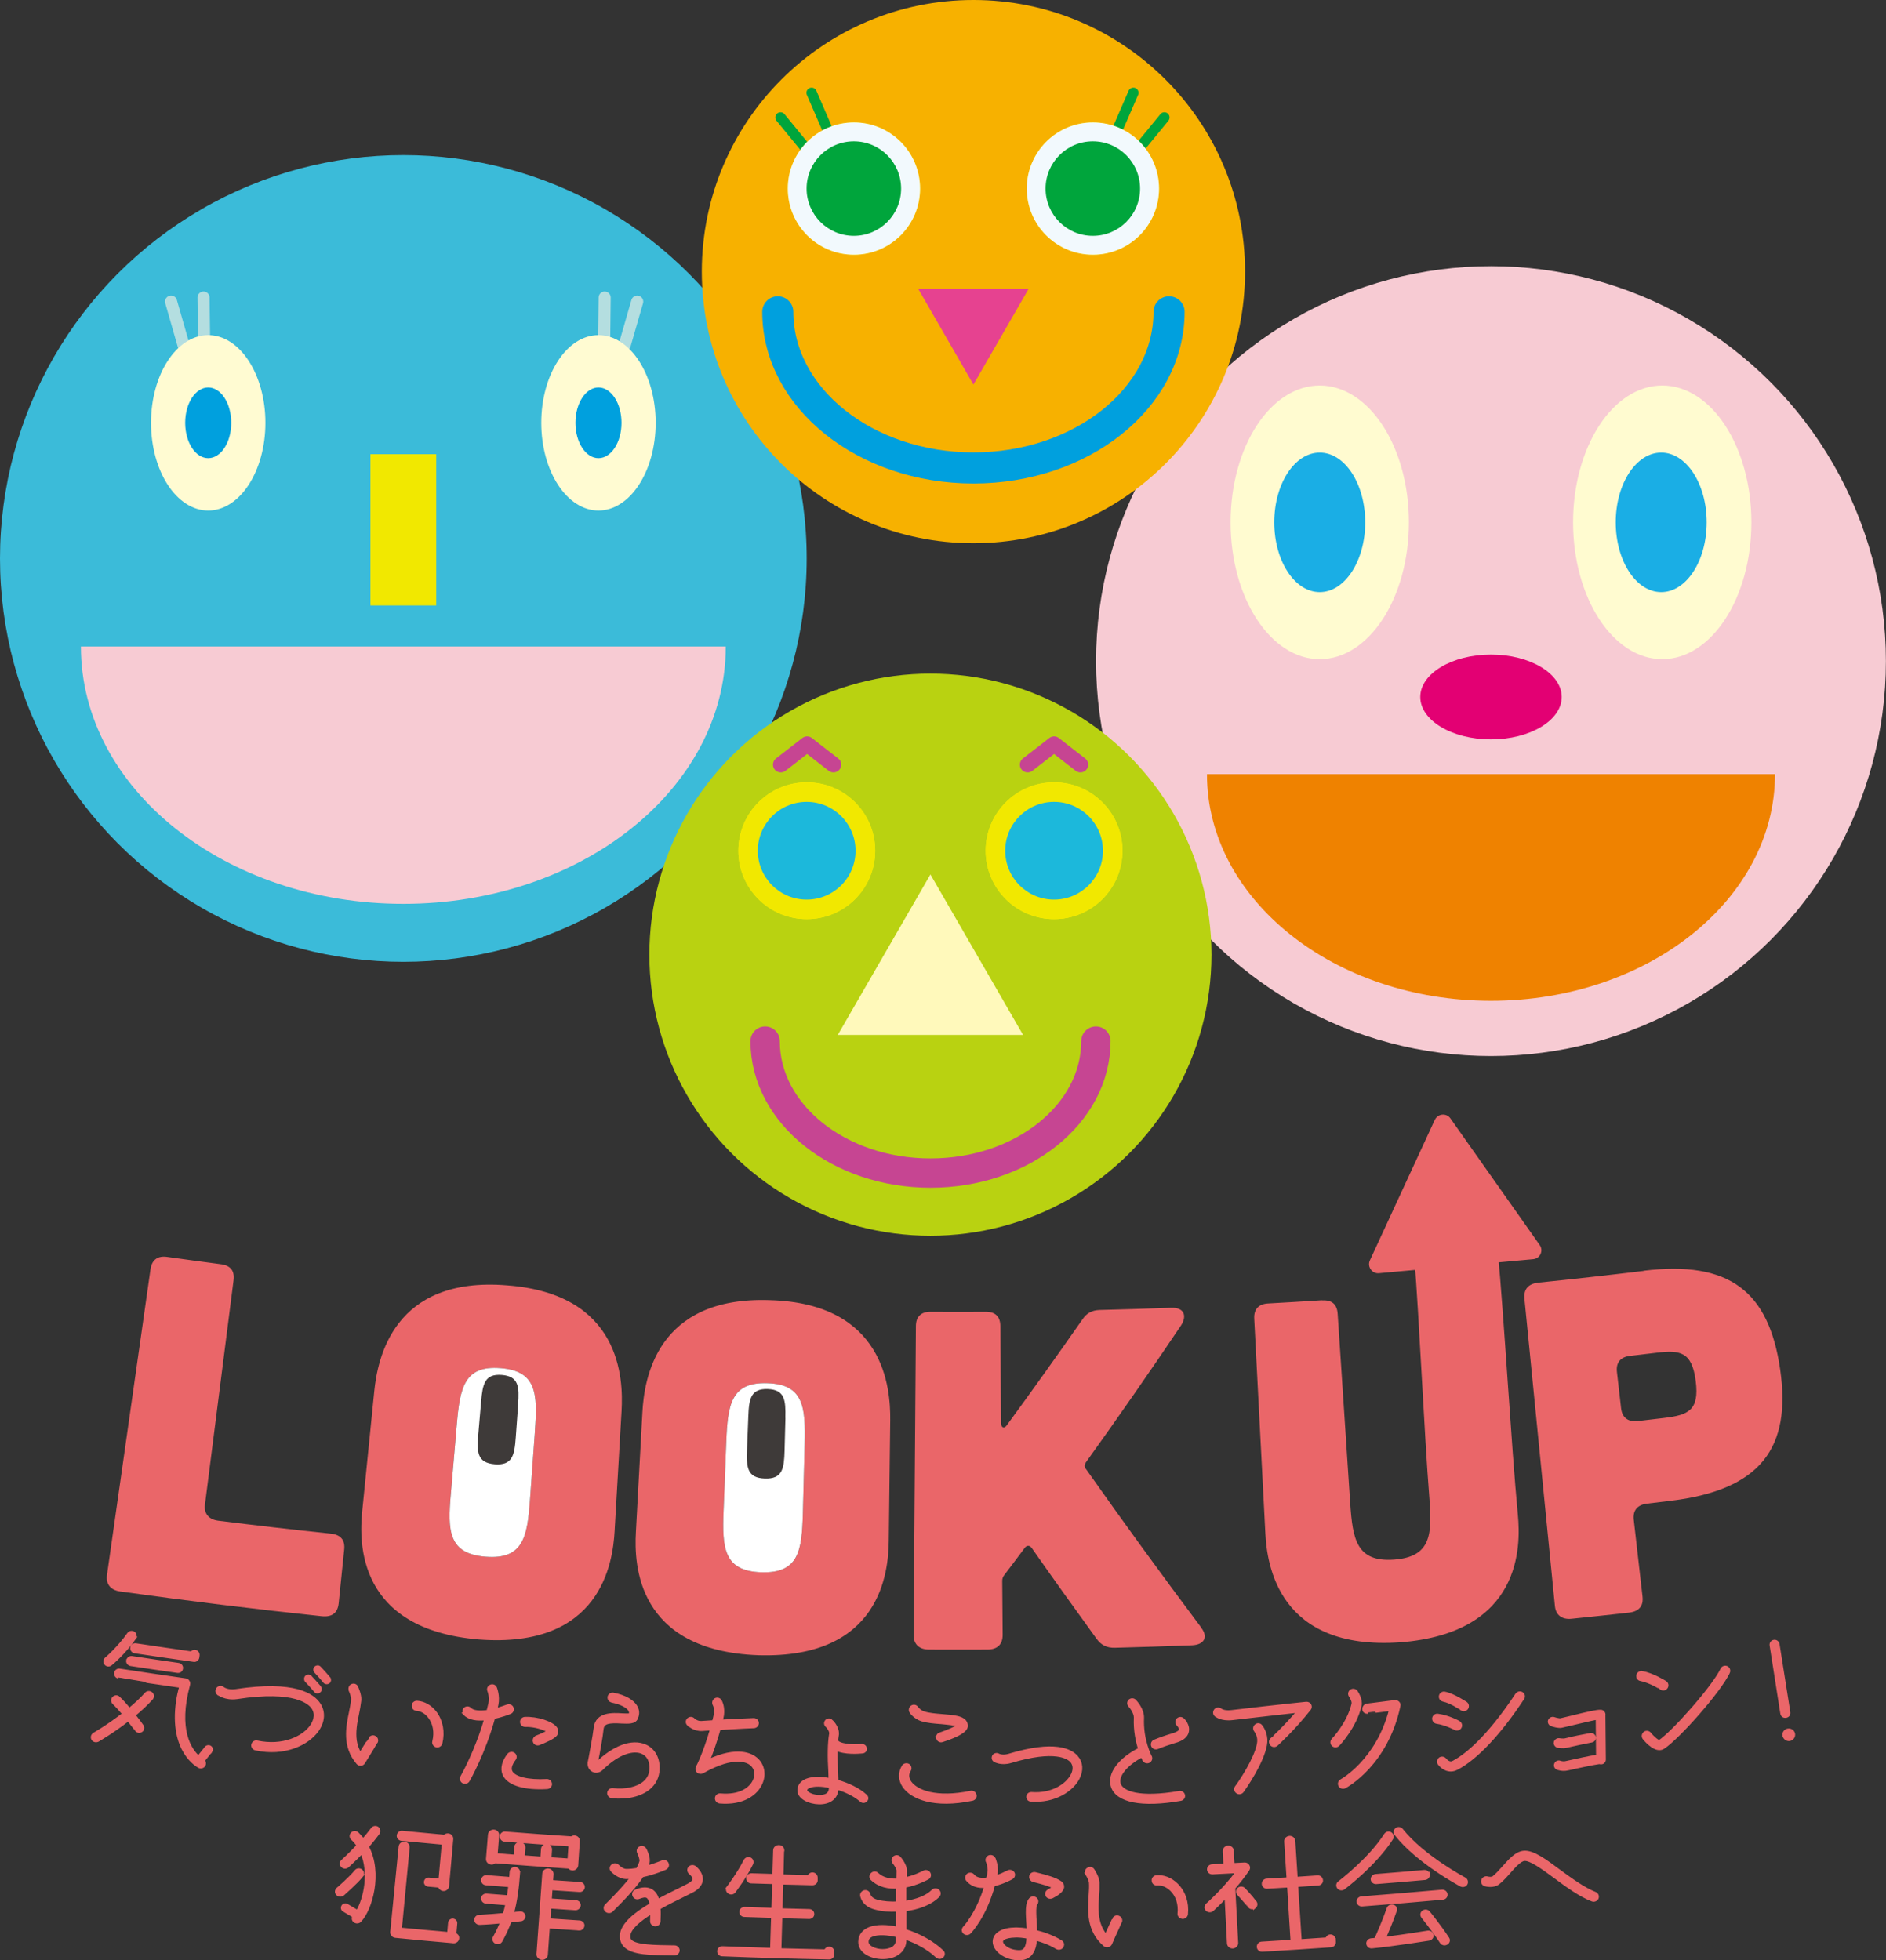 <?xml version="1.0" encoding="UTF-8"?>
<svg id="_レイヤー_2" data-name="レイヤー 2" xmlns="http://www.w3.org/2000/svg" viewBox="0 0 221.92 230.65">
  <rect x="0" y="0" width="221.92" height="230.65" fill="#333333" stroke="none"/>
  <defs>
    <style>
      .cls-1 {
        fill: #ef8200;
      }

      .cls-1, .cls-2, .cls-3, .cls-4, .cls-5, .cls-6, .cls-7, .cls-8, .cls-9, .cls-10, .cls-11, .cls-12, .cls-13, .cls-14, .cls-15, .cls-16, .cls-17, .cls-18, .cls-19, .cls-20 {
        stroke-width: 0px;
      }

      .cls-21 {
        stroke: #f1e800;
        stroke-width: 7.74px;
      }

      .cls-21, .cls-22, .cls-23, .cls-24, .cls-25, .cls-26 {
        fill: none;
      }

      .cls-21, .cls-22, .cls-25, .cls-27 {
        stroke-miterlimit: 10;
      }

      .cls-2 {
        fill: #f2f9fd;
      }

      .cls-3 {
        fill: #f1e800;
      }

      .cls-4 {
        fill: #1aaee5;
      }

      .cls-5 {
        fill: #e64290;
      }

      .cls-6 {
        fill: #fffbd0;
      }

      .cls-7 {
        fill: #00a0de;
      }

      .cls-8 {
        fill: #1cb8db;
      }

      .cls-9 {
        fill: #00a53c;
      }

      .cls-10 {
        fill: #3e3a39;
      }

      .cls-11 {
        fill: #fffbd2;
      }

      .cls-12 {
        fill: #b9d211;
      }

      .cls-22 {
        stroke: #00a0de;
        stroke-width: 3.66px;
      }

      .cls-22, .cls-23, .cls-24, .cls-25, .cls-26 {
        stroke-linecap: round;
      }

      .cls-23 {
        stroke-width: 1.83px;
      }

      .cls-23, .cls-24, .cls-26 {
        stroke-linejoin: round;
      }

      .cls-23, .cls-25 {
        stroke: #c64592;
      }

      .cls-13, .cls-27 {
        fill: #ea6669;
      }

      .cls-14 {
        fill: #f7b100;
      }

      .cls-24 {
        stroke: #00a53c;
        stroke-width: 1.22px;
      }

      .cls-25 {
        stroke-width: 3.45px;
      }

      .cls-26 {
        stroke: #b4dee0;
        stroke-width: 1.42px;
      }

      .cls-15 {
        fill: #3bbbd9;
      }

      .cls-16 {
        fill: #fff9bb;
      }

      .cls-17 {
        fill: #fff;
      }

      .cls-18 {
        fill: #f7cbd3;
      }

      .cls-19 {
        fill: #fff000;
      }

      .cls-20 {
        fill: #e30073;
      }

      .cls-27 {
        stroke: #ea6669;
        stroke-width: .33px;
      }
    </style>
  </defs>
  <g id="_テキスト" data-name="テキスト">
    <g>
      <g>
        <g>
          <path class="cls-27" d="M14.55,201.66c-.4-.47-.83-.95-1.18-1.28-.17-.18-.18-.44,0-.61.16-.17.45-.18.6,0,.4.36.84.87,1.25,1.36.69-.57,1.39-1.2,1.97-1.86.16-.17.43-.18.62-.02.18.16.19.42.03.61-.62.68-1.34,1.35-2.06,1.94.52.67.93,1.21.95,1.26.14.18.1.46-.1.59-.19.14-.47.09-.61-.11-.02,0-.41-.54-.93-1.19-1.79,1.41-3.46,2.36-3.56,2.43-.22.11-.48.06-.62-.15-.12-.22-.05-.47.16-.6.02-.01,1.69-.97,3.48-2.37ZM15.86,192.74c-1.23,1.75-2.74,3.03-2.82,3.08-.17.15-.46.14-.61-.05-.16-.17-.13-.45.04-.6.02-.01,1.5-1.28,2.66-2.94.15-.19.4-.23.61-.1.19.14.23.41.11.61ZM24.8,206.07c-.29.37-.58.73-.87,1.1.15.12.19.34.1.51-.11.21-.38.29-.58.2-.16-.08-3.42-1.79-2.57-7.7.08-.55.21-1.13.37-1.75-.85-.11-7.3-1.07-7.3-1.08-.23-.04-.39-.26-.36-.5.04-.22.26-.39.49-.35,2.59.4,5.18.78,7.77,1.15.11.02.22.08.29.19.07.09.1.23.07.35-1.47,5.4.22,7.74,1.14,8.55.3-.37.59-.74.89-1.11.12-.15.34-.18.51-.06.17.14.19.35.07.52ZM15.02,195.39c.04-.24.26-.4.5-.37,1.83.28,3.66.55,5.49.81.23.03.4.25.36.49-.03.24-.25.39-.48.36-1.83-.26-3.67-.53-5.5-.81-.24-.04-.41-.24-.38-.48ZM22.8,195.38c-2.32-.33-4.63-.66-6.94-1.01-.24-.04-.41-.26-.37-.5.03-.23.26-.39.5-.35,0,0,5.86.87,6.55.96.09-.14.24-.21.42-.19.23.03.39.25.36.48-.01.08-.02.16-.03.24-.03.24-.26.41-.48.37Z"/>
          <path class="cls-27" d="M25.66,199.29c-.18-.16-.19-.42-.05-.6.16-.19.43-.2.62-.06.01.02.54.42,1.51.28,6.95-1.06,9.12.54,9.82,1.62.59.9.52,2.02-.21,3.07-1.11,1.57-3.87,2.94-7.28,2.19-.23-.05-.38-.28-.34-.5.06-.24.28-.39.53-.33,3.02.64,5.43-.51,6.37-1.86.3-.44.73-1.29.2-2.12-.35-.57-2.06-2.28-8.95-1.22-1.39.19-2.18-.46-2.21-.48ZM36.53,197.31c.66.68,1.08,1.21,1.1,1.22.11.16.09.37-.06.48-.15.13-.38.1-.49-.06,0,0-.42-.52-1.05-1.17-.13-.15-.12-.36.02-.49.13-.13.36-.12.48,0ZM38.72,197.46c.12.14.09.37-.06.48-.16.11-.37.09-.49-.06,0,0-.42-.52-1.05-1.19-.13-.13-.12-.34,0-.47.15-.13.36-.14.49,0,.65.68,1.06,1.2,1.09,1.22Z"/>
          <path class="cls-27" d="M41.2,198.87c-.09-.22,0-.47.21-.56.23-.11.48-.01.57.21.04.09.4.88.37,1.48,0,.08-.02.18-.03.26-.05.42-.13.87-.23,1.35-.11.53-.22,1.07-.28,1.64-.11,1.05-.05,2.12.58,3.12.59-.97,1.13-1.82,1.14-1.82.12-.2.39-.27.6-.13.2.12.26.39.14.59,0,.02-.77,1.21-1.47,2.38-.08.12-.21.21-.34.21-.15.02-.28-.05-.38-.16-1.68-1.98-1.21-4.22-.85-5.99.11-.54.22-1.05.24-1.48.02-.31-.16-.82-.28-1.08ZM48.62,200.69c0-.24.21-.42.45-.41.82.05,1.6.5,2.16,1.23.73.97.98,2.28.66,3.6-.06.24-.3.38-.53.33-.24-.07-.39-.3-.33-.52.27-1.08.08-2.13-.49-2.88-.41-.55-.96-.86-1.52-.9-.23,0-.43-.21-.4-.45Z"/>
          <path class="cls-27" d="M54.7,201.68c-.17-.18-.16-.45,0-.62.18-.16.46-.15.62.02.36.37,1.18.41,2.09.28.08-.32.15-.64.23-.96.16-.75-.13-1.45-.13-1.45-.1-.22,0-.47.23-.57.22-.1.48,0,.57.23.01.03.38.94.17,1.97-.05.19-.08.39-.13.58.49-.14.98-.3,1.35-.44.24-.08.48.02.57.24.08.22-.02.47-.24.55-.17.08-.97.38-1.93.59-1.11,4.08-2.9,7.25-3,7.41-.12.2-.38.28-.6.16-.21-.12-.28-.38-.17-.59.02-.03,1.72-3.01,2.81-6.83-.95.1-1.91,0-2.46-.57ZM59.84,206.46c.15-.18.42-.23.62-.08.19.13.23.41.09.59-.48.63-.61,1.14-.4,1.52.39.73,2.03,1.12,4.17,1,.23-.02.45.16.47.41.02.23-.18.43-.42.44-2.6.15-4.43-.38-5.01-1.44-.26-.48-.39-1.29.48-2.44ZM63.13,204.37c.58-.22,1.14-.49,1.42-.66-.41-.29-1.63-.72-2.74-.68-.23.01-.45-.17-.45-.41-.02-.23.17-.43.4-.44,1.44-.07,3.3.54,3.68,1.22.13.24.11.5-.03.7-.26.37-1.35.83-1.98,1.08-.22.08-.48-.02-.56-.25-.03-.05-.02-.12-.02-.18.01-.16.11-.3.28-.37Z"/>
          <path class="cls-27" d="M75.8,209.74c.49-.41.75-.94.78-1.58.05-.94-.31-1.66-1.02-1.96-.95-.41-2.7-.1-4.8,1.98-.25.24-.67.32-.99.15-.11-.06-.5-.29-.46-.91,0-.05,0-.1.03-.16.03-.17.07-.33.1-.5.15-.84.45-2.38.58-3.44.19-1.74,2.08-1.63,3.2-1.56.31.02.75.03.9-.01.04-.06.06-.13.06-.19,0-.1-.02-.2-.06-.3-.25-.47-1.05-.87-2.12-1.09-.21-.05-.36-.23-.35-.44,0-.03,0-.05,0-.06.05-.22.27-.39.51-.34,1.36.26,2.34.82,2.71,1.54.13.24.19.5.17.74-.01.19-.07.39-.15.58-.24.51-.93.47-1.73.44-1.49-.09-2.2,0-2.3.8-.12,1.1-.41,2.66-.58,3.49-.03.17-.07.33-.1.5,0,.02,0,.05,0,.06,0,.03,0,.03,0,.05,2.03-2,4.17-2.79,5.73-2.12,1.03.45,1.61,1.5,1.54,2.8-.04.88-.42,1.64-1.08,2.19-.99.83-2.58,1.21-4.37,1.02-.23-.03-.42-.24-.39-.48.03-.23.24-.41.49-.38,1.54.16,2.89-.14,3.69-.81Z"/>
          <path class="cls-27" d="M80.98,202.9c-.17-.17-.16-.45.01-.6.17-.17.45-.16.61.01.02.02.39.39.95.35.48-.03.94-.06,1.4-.09.06-.21.12-.42.16-.63.21-.84-.07-1.35-.09-1.37-.11-.2-.05-.47.16-.6.2-.11.46-.05.58.15.02.02.32.53.29,1.36,0,.2-.03.42-.09.65-.02.13-.06.26-.08.37,2.12-.11,3.78-.18,3.81-.18.23,0,.44.18.44.42,0,.23-.18.43-.43.44-.02,0-1.82.07-4.06.21-.48,1.7-.95,2.97-1.29,3.78,3.42-1.59,5.06-.72,5.64-.22.8.69,1.03,1.82.57,2.86-.52,1.23-2.09,2.47-4.87,2.23-.25-.03-.42-.24-.4-.47.01-.24.23-.41.47-.39,2.32.21,3.59-.74,4-1.7.31-.71.18-1.42-.35-1.88-.39-.34-1.95-1.25-5.76.91-.17.09-.38.06-.53-.07-.13-.12-.17-.33-.08-.51.02-.02.83-1.54,1.68-4.5-.36.03-.74.05-1.1.08-.97.06-1.62-.61-1.63-.63Z"/>
          <path class="cls-27" d="M97.66,209.4c-.01-.31-.02-.63-.03-.98-.05-.81-.08-1.69-.06-2.54.01-.63.06-1.25.15-1.83,0-.03.02-.06.02-.08,0-.39-.35-.79-.47-.9-.1-.08-.14-.2-.14-.31,0-.1.04-.18.1-.26.15-.16.4-.19.56-.04.05.03.77.68.76,1.52,0,.07,0,.13-.02.21-.04.19-.06.41-.08.63.19.52,1.83.65,2.95.54.21-.01.41.14.44.36.03.23-.14.42-.37.43-.41.04-2.08.18-3.09-.33,0,.02,0,.03,0,.06-.02.83.03,1.69.07,2.49.02.42.03.81.04,1.2,1.27.35,2.54.95,3.37,1.71.1.08.15.2.15.31,0,.08-.04.18-.12.26-.15.16-.4.17-.57.02-.72-.64-1.78-1.15-2.82-1.46,0,0,0,.01,0,.02-.02,1.07-.86,1.74-2.14,1.71-1.16-.03-2.4-.61-2.37-1.52.01-.52.34-.93.89-1.16.7-.29,1.71-.28,2.78-.08ZM95.21,210.22c-.35.14-.39.32-.39.45,0,.26.68.68,1.56.7.48.01,1.3-.1,1.31-.93,0-.06-.01-.15-.01-.21-1.01-.22-1.93-.24-2.47,0Z"/>
          <path class="cls-27" d="M114.4,211.72c-4.5.94-7.12-.19-8.05-1.54-.51-.75-.53-1.63-.07-2.36.13-.19.4-.24.61-.13.2.13.26.41.13.6-.28.44-.27.92.06,1.41.74,1.06,3.05,2.02,7.15,1.17.23-.05.46.09.52.34.05.23-.1.46-.35.51ZM110.59,204.02c.95-.32,1.9-.75,2.2-.98-.3-.19-1.36-.27-2.02-.34-.82-.06-1.65-.13-2.31-.33-.83-.26-1.29-.93-1.3-.96-.05-.07-.06-.15-.06-.23,0-.15.07-.28.2-.36.2-.13.46-.08.59.12.02.02.31.44.85.6.56.18,1.36.25,2.11.31,1.41.11,2.27.21,2.67.66.15.18.21.39.2.6-.02.19-.08.82-2.85,1.71-.23.08-.48-.05-.54-.28-.02-.05-.03-.08-.03-.13,0-.18.12-.36.31-.41Z"/>
          <path class="cls-27" d="M126.15,208.86c.19-.36.42-1.05-.07-1.62-.34-.4-1.86-1.55-7.18.05-1.1.32-1.83-.11-1.85-.12-.2-.11-.25-.35-.14-.55.11-.18.36-.25.56-.14.02.02.46.25,1.19.05,5.43-1.65,7.35-.6,8.03.19.59.67.65,1.59.18,2.51-.71,1.38-2.75,2.8-5.57,2.59-.22-.01-.39-.2-.37-.42.01-.23.21-.39.44-.38,2.43.19,4.18-1,4.78-2.16Z"/>
          <path class="cls-27" d="M134.08,205.78c-.28-.88-.57-2.17-.5-3.69.01-.54-.47-1.19-.66-1.39-.17-.17-.16-.43.01-.6.17-.15.45-.15.61.03.1.09.94,1.01.91,2-.12,2.59.9,4.53.92,4.55.11.21.03.47-.18.58-.21.12-.48.03-.6-.17,0-.03-.09-.19-.22-.48-1.83.95-2.98,2.33-2.66,3.3.31.99,2.34,1.8,7.06.98.23-.04.47.11.51.35.04.23-.13.45-.36.49-4.55.8-7.5.21-8.05-1.56-.46-1.42.86-3.19,3.21-4.37ZM138.88,203.56c.06-.21-.17-.53-.29-.64-.17-.17-.17-.43-.01-.6.17-.17.43-.18.61-.01.08.06.72.7.53,1.46-.12.54-.65.94-1.53,1.17-.57.17-1.4.45-2,.7-.23.09-.48-.01-.57-.22-.09-.22.01-.47.22-.56.65-.27,1.51-.57,2.11-.74.54-.15.87-.36.93-.56Z"/>
          <path class="cls-27" d="M143.04,201.82c-.17-.15-.18-.41-.03-.6.16-.17.42-.18.6-.05.02.01.39.32,1.29.21,5.43-.64,8.76-.98,8.8-.98.18-.01.35.07.43.21.09.16.07.34-.03.47-1.87,2.38-3.81,4.13-3.89,4.21-.19.16-.45.14-.61-.03-.07-.08-.11-.17-.12-.27,0-.13.03-.25.14-.35.02,0,1.53-1.38,3.15-3.29-1.39.16-4.09.45-7.76.88-1.29.15-1.89-.35-1.96-.42ZM145.47,210.27c1.07-1.46,2.71-4.27,2.63-5.58-.04-.63-.38-1.05-.38-1.05-.16-.19-.13-.46.06-.61.17-.16.45-.14.59.05.03.03.53.62.59,1.56.11,1.67-1.77,4.74-2.77,6.13-.14.19-.42.24-.61.1-.21-.14-.26-.41-.12-.6Z"/>
          <path class="cls-27" d="M156.85,205.33c-.18-.17-.18-.44-.03-.62.03-.02,1.83-1.91,2.37-4.2.08-.28-.17-.77-.32-.97-.13-.19-.09-.47.12-.6.19-.13.45-.08.6.1.06.09.63.93.46,1.66-.6,2.52-2.51,4.53-2.58,4.6-.17.18-.45.18-.61.03ZM163.62,201.15c-.83.1-2.69.34-2.69.33-.23.03-.44-.11-.47-.34-.02-.24.14-.48.37-.52,1.1-.14,2.2-.28,3.3-.42.15-.01.28.04.39.15.09.09.14.23.1.37-1.46,6.87-6.17,9.43-6.38,9.54-.21.11-.48.04-.6-.18-.02-.05-.04-.11-.05-.16-.01-.16.08-.33.24-.42.03-.01,4.25-2.34,5.78-8.34Z"/>
          <path class="cls-27" d="M169.19,201.81c1.24.16,2.41.8,2.46.83.21.13.29.38.17.59-.11.21-.39.28-.6.17,0,0-1.08-.58-2.16-.74-.25-.03-.4-.26-.38-.49.04-.23.26-.4.5-.36ZM178.47,199.38c.14-.21.4-.26.61-.13.2.13.26.4.11.59-2.72,4.14-5.48,7.04-7.71,8.22-.02,0-.03.01-.05.02-.95.53-1.78-.13-2.09-.55-.15-.18-.09-.45.09-.6.19-.13.47-.09.61.09.06.06.47.59.95.32.03-.01.05-.03.08-.04,1.2-.64,3.81-2.52,7.39-7.92ZM169.82,200.06c-.24-.06-.39-.27-.34-.51.04-.23.28-.39.51-.34,1.06.21,2.43,1.15,2.5,1.18.2.14.24.4.11.61-.15.19-.41.24-.62.11,0-.02-1.27-.89-2.16-1.05Z"/>
          <path class="cls-27" d="M188.74,201.75c.02,1.76.04,3.53.05,5.29,0,.21-.17.4-.4.39-.07,0-.12,0-.17-.03,0,0-.01,0-.02,0-.86.11-3.06.61-3.72.75-.64.16-1.16-.06-1.22-.07-.21-.09-.31-.33-.21-.53.09-.21.33-.3.53-.21.02,0,.33.13.71.03.82-.18,2.76-.62,3.68-.75-.01-1.06-.04-3.86-.04-4.44-.68.12-1.96.43-2.8.63-.46.11-.92.22-1.38.32-.37.08-.99-.11-1.17-.18-.22-.06-.33-.29-.27-.49.08-.22.31-.33.52-.27.29.1.67.17.77.16.45-.11.89-.21,1.34-.32,1.71-.42,2.96-.72,3.41-.69.22,0,.39.18.4.39ZM183,205.02c.04-.22.26-.37.48-.33.1.02.46.06.67.02.99-.25,2.08-.47,2.99-.63.21-.04.43.1.47.32.04.22-.1.42-.33.46-.9.17-1.97.4-2.97.63-.41.1-.93,0-.98,0-.22-.04-.38-.25-.34-.47Z"/>
          <path class="cls-27" d="M203.39,196.78c-1.04,2.21-5.91,7.7-7.65,8.84-.86.57-1.99-.7-2.31-1.1-.14-.19-.11-.46.09-.62.18-.14.45-.11.61.08.38.49.95.94,1.13.93,1.64-1.1,6.37-6.44,7.35-8.51.1-.21.37-.3.58-.2.21.1.3.37.2.58ZM193.22,196.78c1.27.24,2.67,1.12,2.74,1.16.2.14.25.39.13.59-.14.22-.4.27-.61.15,0-.02-1.33-.84-2.43-1.05-.24-.03-.38-.26-.35-.49.05-.24.28-.4.52-.35Z"/>
          <path class="cls-27" d="M209.9,204.2c-.05-.31.17-.6.49-.65.31-.05.62.16.67.47.05.32-.17.62-.48.67-.31.05-.62-.17-.67-.49ZM209.65,201.61c-.42-2.67-.84-5.35-1.26-8.02-.04-.22.11-.44.35-.48.24-.04.45.13.49.35.42,2.67.85,5.35,1.27,8.02.04.24-.11.45-.36.48-.25.04-.45-.11-.49-.35Z"/>
          <path class="cls-27" d="M42.59,220.7c-.7.87-2.19,2.15-2.25,2.21-.19.14-.48.13-.65-.05-.17-.17-.14-.44.03-.6.02-.01,1.49-1.28,2.15-2.09.14-.2.43-.22.62-.08.21.15.23.42.09.61ZM41.61,225.47c-.39-.23-.78-.46-1.16-.69-.18-.1-.22-.32-.12-.49.1-.17.33-.23.51-.11.4.24.81.48,1.21.72.91-1.51,1.53-4.59.52-6.92-.9.93-1.63,1.57-1.67,1.62-.19.16-.48.14-.64-.04-.17-.18-.16-.44.03-.6.02-.01.85-.76,1.83-1.81-.19-.28-.41-.57-.69-.81-.17-.17-.17-.44,0-.6.17-.18.44-.18.63-.01.25.24.47.49.68.76.36-.4.72-.86,1.05-1.29.14-.2.41-.25.62-.12.2.15.24.42.11.6-.41.56-.86,1.1-1.28,1.6,1.65,3.11.41,7.39-.89,8.74-.17.16-.45.18-.64.02-.18-.13-.2-.38-.08-.55ZM47.32,215.58c1.66.16,3.33.32,4.99.47.09-.11.25-.17.42-.16.27.02.47.25.44.51-.16,1.83-.33,3.67-.49,5.5-.02.27-.26.47-.53.44-.22-.02-.41-.2-.44-.4-.44-.04-.88-.08-1.32-.12-.22-.02-.36-.2-.34-.39.02-.21.19-.36.41-.34.43.04.87.08,1.3.12.13-1.44.26-2.88.39-4.32-1.64-.15-3.28-.3-4.91-.46-.23-.02-.42-.24-.39-.46.02-.24.24-.42.48-.39ZM53.32,228.48c-2.26-.2-4.53-.4-6.79-.63-.27-.03-.47-.26-.45-.52.33-3.35.66-6.7.99-10.05.03-.26.26-.45.53-.42.27.03.47.26.44.52,0,0-.84,8.73-.92,9.59.68.07,4.21.4,5.66.52.04-.42.07-.84.11-1.26.02-.19.2-.34.41-.32.2.02.36.19.34.39-.04.43-.07.85-.11,1.28.22.07.36.26.34.48-.02.26-.26.45-.54.43Z"/>
          <path class="cls-27" d="M61.04,220.31c-.14,1.81-.32,3.36-.74,4.85.53-.06.84-.1.86-.1.24-.03.47.13.5.36.03.23-.14.45-.38.48-.02.01-.5.06-1.26.15-.28.78-.63,1.53-1.07,2.33-.12.2-.38.28-.61.16-.21-.11-.3-.37-.18-.58.34-.61.63-1.21.86-1.82-.76.07-1.64.15-2.57.18-.24.01-.47-.17-.48-.4-.01-.25.17-.44.43-.45,1.08-.06,2.1-.14,2.92-.22.12-.4.23-.8.32-1.23-.82-.06-1.64-.13-2.46-.2-.24-.02-.42-.23-.41-.47.02-.23.24-.4.47-.38.85.07,1.7.14,2.56.2.06-.4.13-.84.18-1.29-.93-.07-1.87-.15-2.8-.22-.24-.02-.42-.21-.4-.46.02-.24.24-.42.47-.4.94.08,1.88.15,2.82.22.02-.24.04-.52.06-.78.02-.24.24-.42.49-.4.25.02.42.23.4.47ZM66.97,219.71c-2.91-.2-5.82-.41-8.73-.64-.11.11-.25.17-.42.16-.29-.02-.49-.25-.47-.51.08-.95.16-1.9.23-2.85.02-.26.26-.45.54-.43.27.02.47.25.45.51-.06.76-.12,1.51-.18,2.27.73.06,1.47.12,2.2.17.03-.35.05-.69.08-1.04.02-.28.26-.47.54-.45.27.02.47.25.45.52-.03.35-.05.69-.08,1.04.72.05,1.45.11,2.17.16.02-.35.05-.69.07-1.04.02-.28.25-.47.52-.45.27.02.47.24.45.52-.02.35-.05.69-.07,1.04.74.05,1.48.1,2.22.15.04-.58.08-1.17.12-1.75-2.57-.17-5.13-.36-7.69-.56-.23-.02-.42-.23-.4-.47.02-.23.23-.41.47-.39,2.61.21,5.22.4,7.83.57.09-.08.21-.12.34-.11.27.02.47.24.45.5-.06.95-.12,1.9-.19,2.85-.02.26-.25.46-.52.44-.17-.01-.31-.1-.39-.22ZM68.14,226.98c-1.2-.08-2.41-.16-3.61-.24-.08,1.09-.15,2.17-.23,3.26-.02.26-.26.45-.53.44-.27-.02-.5-.25-.48-.51.23-3.16.45-6.32.68-9.48.02-.26.27-.45.54-.43.27.02.47.24.46.5-.02.29-.04.57-.06.86,1.11.08,2.22.15,3.33.22.24.01.43.22.41.47-.02.24-.23.41-.47.39-1.11-.07-2.22-.15-3.33-.22-.03.43-.06.86-.09,1.3,1,.07,2,.14,3,.2.24.02.43.22.41.45-.02.24-.23.42-.47.41-1-.07-2-.13-3-.2-.03.5-.07.99-.1,1.49,1.2.08,2.4.16,3.6.24.24.02.43.22.41.45-.02.24-.23.42-.47.41Z"/>
          <path class="cls-27" d="M75.57,220.72c-.68,1.05-1.87,2.4-3.59,4.09-.18.17-.45.17-.65,0-.18-.17-.18-.45,0-.62,1.44-1.41,2.38-2.48,3.01-3.29-.22.02-.42.02-.63.03-.9,0-1.6-.73-1.68-.81-.18-.17-.16-.45.02-.6.2-.17.46-.15.64.02.14.15.59.54,1.02.53.41,0,.85-.05,1.29-.12.24-.44.36-.76.41-.97.03-.23-.15-.74-.28-1.01-.11-.2-.03-.46.2-.57.22-.1.49,0,.59.21.08.15.46.93.36,1.5-.03.18-.09.37-.17.58,1.03-.29,1.8-.64,1.82-.64.22-.1.49,0,.58.21.11.22.01.47-.21.58-.07.03-1.29.57-2.73.88ZM82.54,221.2c-.06.53-.43.99-1.14,1.35-.3.15-.6.3-.9.45-.81.4-1.89.92-2.94,1.52.04.49.02,1.01,0,1.56-.01.24-.23.43-.48.41-.24-.01-.43-.22-.42-.44.01-.28.02-.63.02-1.02-1.44.88-2.62,1.86-2.67,2.74-.02.34.09.49.19.6.63.64,2.82.66,5.15.69.26,0,.45.18.46.43-.01.24-.21.43-.47.43-2.84-.02-4.9-.05-5.81-.97-.31-.33-.45-.74-.43-1.23.08-1.31,1.66-2.57,3.5-3.65-.08-.41-.2-.74-.41-.88-.26-.18-.69-.04-1.02.09-.23.1-.49-.01-.58-.23-.11-.22,0-.47.22-.56.78-.33,1.41-.33,1.9-.01.36.25.58.63.71,1.13.93-.51,1.86-.97,2.68-1.37.29-.15.59-.3.88-.45.29-.15.64-.38.67-.67.03-.31-.33-.65-.46-.75-.18-.15-.22-.42-.06-.6.14-.19.43-.21.63-.07.08.07.85.69.78,1.51Z"/>
          <path class="cls-27" d="M92.1,217.76c-.03.98-.06,1.97-.08,2.95,1.43.04,2.81.07,3.15.08.05-.18.23-.32.43-.31.25,0,.45.2.45.45,0,.11,0,.22,0,.32,0,.23-.21.42-.47.41-1.19-.03-2.38-.06-3.58-.09-.03,1.04-.06,2.09-.09,3.13,1.1.03,2.2.06,3.31.09.24,0,.44.19.43.43,0,.24-.21.42-.45.41-1.1-.03-2.21-.05-3.31-.09-.04,1.29-.07,2.58-.11,3.86,2.58.07,4.99.12,5.35.13.05-.18.23-.32.43-.32.26,0,.44.2.44.45,0,.11,0,.22,0,.32,0,.23-.2.42-.45.41-4.19-.08-8.38-.2-12.57-.37-.24,0-.44-.21-.43-.44,0-.24.22-.43.46-.42,0,0,2.85.11,5.77.2.04-1.29.08-2.58.12-3.86-1.1-.03-2.21-.07-3.31-.11-.24,0-.43-.19-.43-.44,0-.24.22-.41.46-.41,1.1.04,2.2.07,3.31.11.03-1.04.06-2.09.09-3.13-.88-.03-1.75-.05-2.63-.08-.24,0-.43-.21-.42-.44,0-.24.22-.43.45-.42,0,0,1.23.04,2.63.08.03-.98.06-1.97.09-2.95,0-.26.23-.46.52-.45.27,0,.48.22.47.48ZM85.67,222.06s1.21-1.58,1.99-3.14c.11-.21.36-.31.6-.21.22.11.31.37.2.58-.8,1.65-2.02,3.21-2.07,3.29-.14.19-.43.23-.63.07-.2-.14-.24-.4-.08-.59Z"/>
          <path class="cls-27" d="M106.48,221.97c0,.31,0,.62,0,.96,0,.29,0,.6,0,.91,1.3-.19,2.54-.62,3.27-1.35.17-.18.46-.18.63-.02.19.16.19.44.02.62-.9.91-2.37,1.44-3.9,1.63,0,.91-.01,1.75,0,2.42,1.61.5,3.25,1.38,4.37,2.46.09.08.14.19.14.29,0,.11-.05.23-.14.31-.17.18-.46.16-.63,0-1.01-.96-2.39-1.69-3.75-2.16,0,.06,0,.19,0,.19,0,.7-.3,1.27-.88,1.65-.45.31-1.08.48-1.77.47-1.32-.01-2.71-.68-2.69-1.88.01-.73.44-1.29,1.2-1.58.84-.31,2.01-.29,3.25-.02-.01-.6,0-1.33,0-2.1-.93.04-1.83-.03-2.59-.24-1.5-.37-1.62-1.45-1.64-1.5-.01-.24.16-.44.4-.47.24-.03.45.14.5.36,0,.02.09.55.97.78.69.17,1.52.24,2.37.2-.01-.34-.01-.68,0-1.01,0-.29,0-.57.02-.84-1.06.07-2.16-.13-3.03-.94-.18-.16-.18-.44,0-.6.17-.18.46-.19.62-.02.67.63,1.56.76,2.42.71,0-.42.02-.8.02-1.09,0-.02,0-.02,0-.02,0-.23-.28-.68-.5-.95-.07-.08-.1-.18-.1-.26,0-.13.07-.26.17-.34.19-.14.47-.13.62.07.12.13.7.86.7,1.48,0,.02,0,.03,0,.05,0,.24-.02.57-.02.91,1.2-.25,2.16-.79,2.18-.79.22-.13.49-.05.61.15.13.21.05.47-.15.58-.1.05-1.23.68-2.65.95ZM105.57,228.23s0-.23,0-.45c-1.17-.28-2.24-.33-2.91-.08-.55.21-.62.54-.62.79,0,.6.93,1,1.8,1.01.5,0,.94-.11,1.25-.31.33-.22.48-.55.49-.95Z"/>
          <path class="cls-27" d="M113.48,227.41c-.19-.16-.19-.42-.02-.6.02-.02,1.54-1.63,2.51-4.84-.83.06-1.62-.12-2.15-.78-.15-.18-.1-.45.08-.6.2-.13.47-.1.62.09.36.44,1,.5,1.67.39.05-.21.11-.44.15-.67.11-.55-.06-1.07-.15-1.33-.05-.07-.07-.13-.07-.21,0-.24.2-.44.43-.44.2,0,.35.11.42.27,0,0,.01.01.02.02.01.03.02.05.03.08.1.29.35.99.19,1.77-.02.1-.03.2-.06.29.6-.2,1.12-.45,1.46-.62.2-.12.47-.05.61.15.12.21.04.47-.18.59-.07.05-1,.55-2.12.82-.99,3.68-2.74,5.51-2.82,5.59-.17.18-.44.18-.63.02ZM121.85,228.17c-.04.73-.21,1.38-.63,1.83-.32.31-.73.48-1.24.49-1.71.02-3.01-1.05-3.01-2.03,0-.45.25-.85.72-1.11.44-.26,1.07-.39,1.87-.4.36,0,.85.04,1.41.12-.02-.31-.03-.6-.05-.89-.02-.39-.05-.75-.05-1.09-.01-.71.06-1.28.36-1.63.15-.18.44-.2.63-.06.1.09.16.21.16.32,0,.11-.03.21-.1.29-.13.13-.16.59-.15,1.07,0,.34.03.71.05,1.04.02.37.05.76.05,1.14.96.23,2.02.61,2.97,1.19.12.08.21.21.21.35,0,.08-.03.16-.08.25-.13.2-.4.25-.63.13-.8-.49-1.67-.81-2.49-1.02ZM120.96,227.95c-.56-.1-1.06-.15-1.4-.14-.8.01-1.21.15-1.43.26-.27.17-.27.33-.27.38,0,.49.88,1.19,2.1,1.17.26,0,.44-.07.59-.22.27-.28.38-.83.4-1.45ZM125.05,222.03c-.04.47-.71.91-1.26,1.18-.22.1-.49.03-.6-.18-.04-.06-.05-.13-.05-.19,0-.15.1-.31.25-.38.23-.12.48-.29.63-.4-.53-.28-1.36-.51-2.07-.69-.12-.03-.24-.06-.36-.09-.19-.05-.32-.22-.33-.4,0-.05.02-.08.01-.13.06-.23.31-.36.55-.3.12.03.24.06.36.09.88.23,1.98.51,2.6.95.19.13.29.33.27.55Z"/>
          <path class="cls-27" d="M127.88,220.5c-.12-.21-.06-.47.14-.59.22-.14.49-.08.61.13.05.08.53.81.58,1.41,0,.08,0,.18,0,.26.01.42,0,.88-.05,1.37-.04.54-.07,1.09-.05,1.66.03,1.06.25,2.11,1.02,3.01.46-1.04.89-1.96.91-1.96.1-.21.36-.32.59-.21.22.09.32.35.22.56,0,.02-.62,1.3-1.16,2.56-.06.13-.18.23-.32.25-.15.04-.29,0-.41-.1-1.98-1.73-1.81-4.01-1.7-5.82.04-.55.07-1.07.04-1.5-.03-.31-.27-.79-.43-1.03ZM135.68,221.28c-.03-.24.15-.44.4-.47.84-.07,1.7.27,2.37.93.88.86,1.31,2.12,1.17,3.48-.02.24-.25.42-.49.4-.26-.04-.44-.24-.41-.47.12-1.11-.21-2.12-.9-2.79-.49-.48-1.1-.72-1.67-.68-.24.03-.46-.14-.47-.39Z"/>
          <path class="cls-27" d="M145.19,222.13s0,.08,0,.11c.11,2.12.23,4.24.34,6.36.01.26-.2.48-.47.5-.27.02-.51-.19-.52-.44-.1-1.84-.19-3.68-.29-5.51-.88.94-1.55,1.53-1.6,1.58-.2.16-.47.14-.65-.03-.07-.08-.11-.17-.11-.27,0-.11.06-.25.15-.33.02-.02,1.91-1.67,3.56-3.87-1.06.06-2.93.15-2.93.15-.25.01-.46-.16-.48-.4-.01-.24.18-.45.43-.46.5-.02,1-.05,1.5-.08-.03-.54-.06-1.08-.08-1.62-.01-.26.19-.48.46-.5.27-.01.5.18.51.44.03.54.06,1.08.09,1.62.45-.02.91-.05,1.36-.07.17,0,.33.08.4.22.09.14.09.32,0,.46-.53.78-1.12,1.51-1.67,2.16ZM147.62,224.4c-.2.14-.47.11-.62-.08-.02,0-.67-.81-1.29-1.47-.16-.17-.14-.45.04-.6.18-.16.47-.14.63.03.65.68,1.31,1.49,1.32,1.52.15.19.11.45-.08.61ZM157,228.19c0,.11.02.22.02.32.02.23-.18.44-.41.45-2.7.19-5.4.36-8.09.52-.26.01-.46-.17-.47-.4-.01-.24.16-.45.42-.46,0,0,1.72-.1,3.55-.22-.14-2.16-.27-4.32-.41-6.48-.84.05-1.68.1-2.52.15-.24.01-.45-.17-.46-.4-.01-.24.18-.45.41-.46.84-.05,1.68-.1,2.51-.15-.09-1.46-.18-2.92-.28-4.38-.02-.26.19-.48.46-.5.27-.02.5.18.52.44.09,1.46.19,2.92.28,4.38.84-.05,1.68-.11,2.51-.17.24-.02.45.16.47.41.02.23-.17.44-.41.45-.84.06-1.68.11-2.52.17.14,2.16.28,4.32.42,6.48,1.47-.1,2.8-.19,3.12-.21.04-.18.2-.34.4-.35.24-.02.46.16.47.41Z"/>
          <path class="cls-27" d="M157.49,222.1c-.15-.19-.12-.46.09-.61.03-.02,3.57-2.7,5.43-5.61.14-.21.4-.28.61-.15.21.13.27.39.15.59-1.95,3.05-5.51,5.74-5.65,5.85-.19.14-.48.12-.63-.07ZM170.17,222.9c.02.24-.16.44-.4.46-3.16.29-6.32.55-9.49.79-.25.02-.47-.14-.49-.39-.02-.24.17-.44.42-.46,3.16-.24,6.32-.51,9.47-.79.24-.02.46.14.48.38ZM164.19,224.82c-.4,1.17-.96,2.49-1.29,3.25,2.45-.31,5.05-.73,5.09-.74.25-.04.49.12.53.36.04.22-.13.45-.39.49-.03,0-3.95.64-6.71.91-.24.02-.46-.14-.49-.39-.02-.23.16-.44.41-.47.17-.01.36-.03.54-.06.23-.52.96-2.18,1.46-3.63.08-.22.35-.35.58-.27.25.08.37.31.28.55ZM168.08,220.58c.02.23-.17.44-.42.46-1.91.17-3.81.33-5.72.48-.25.02-.47-.16-.49-.38-.02-.24.17-.45.42-.47,1.91-.15,3.81-.31,5.71-.48.25-.02.47.15.49.4ZM172.52,221.65c-.12.21-.4.28-.61.17-.2-.11-5.08-2.71-7.67-5.99-.15-.18-.12-.46.08-.61.19-.15.46-.1.61.08,2.48,3.14,7.35,5.73,7.41,5.76.21.11.29.38.18.59ZM169.6,228.55c-.96-1.46-2.2-2.98-2.21-3-.15-.2-.13-.46.07-.61.21-.15.49-.11.64.07.06.06,1.29,1.58,2.27,3.07.14.2.06.47-.15.58-.21.13-.49.08-.61-.12Z"/>
          <path class="cls-27" d="M187.94,223.34c-.1.21-.36.32-.59.23-1.44-.55-2.98-1.68-4.34-2.69-1.45-1.06-2.93-2.16-3.65-2.08-.5.05-1.19.81-1.78,1.49-.41.47-.84.94-1.28,1.29-.59.45-1.44.23-1.55.2-.23-.06-.37-.31-.29-.53.06-.23.32-.36.55-.3.16.05.55.09.71-.04.38-.3.79-.75,1.17-1.18.78-.88,1.52-1.71,2.38-1.8,1.09-.12,2.57.98,4.28,2.26,1.32.96,2.82,2.06,4.15,2.58.22.09.33.34.24.56Z"/>
        </g>
        <g>
          <path class="cls-13" d="M26,148.75c1.13.15,1.63.78,1.48,1.91-1.12,8.79-2.24,17.58-3.36,26.36-.14,1.07.44,1.77,1.56,1.91,4.4.55,8.81,1.06,13.22,1.52,1.19.12,1.72.75,1.6,1.88-.22,2.11-.43,4.22-.65,6.33-.12,1.13-.78,1.63-1.98,1.51-7.92-.84-15.82-1.81-23.72-2.91-1.14-.16-1.71-.87-1.56-1.94,1.71-11.99,3.41-23.99,5.12-35.98.16-1.12.86-1.6,1.94-1.45,2.11.3,4.23.58,6.34.86Z"/>
          <g>
            <path class="cls-13" d="M72.32,180.17c-.21,3.71-1.61,13.82-15.95,12.74-14.33-1.19-14.13-11.4-13.75-15.09.47-4.71.95-9.42,1.42-14.13.38-3.76,2.21-13.56,15.63-12.45,13.42,1.01,13.68,10.98,13.47,14.75-.27,4.72-.55,9.45-.82,14.17ZM62.94,168.35c.32-4.36.22-7.04-4.04-7.37-4.26-.34-4.78,2.28-5.15,6.64-.23,2.72-.47,5.43-.7,8.15-.38,4.35-.31,7.05,4.1,7.4,4.41.34,4.9-2.31,5.21-6.67.2-2.72.39-5.44.59-8.16Z"/>
            <path class="cls-13" d="M104.58,181.3c-.04,3.71-.97,13.88-15.34,13.46-14.36-.53-14.62-10.73-14.42-14.44.26-4.73.51-9.45.77-14.18.21-3.77,1.58-13.65,15.03-13.16,13.45.39,14.17,10.34,14.13,14.12-.06,4.73-.11,9.46-.17,14.2ZM94.68,169.92c.11-4.37-.11-7.04-4.38-7.17-4.27-.15-4.67,2.5-4.84,6.87-.11,2.72-.22,5.45-.32,8.17-.17,4.37.02,7.06,4.43,7.21,4.42.14,4.78-2.53,4.9-6.9.07-2.72.14-5.45.21-8.17Z"/>
            <g>
              <path class="cls-17" d="M62.94,168.35c.32-4.36.22-7.04-4.04-7.37-4.26-.34-4.78,2.28-5.15,6.64-.23,2.72-.47,5.43-.7,8.15-.38,4.35-.31,7.05,4.1,7.4,4.41.34,4.9-2.31,5.21-6.67.2-2.72.39-5.44.59-8.16Z"/>
              <path class="cls-10" d="M60.96,165.27c.15-2.07.1-3.33-1.91-3.49-2.02-.16-2.26,1.08-2.44,3.14-.11,1.29-.22,2.57-.33,3.86-.18,2.06-.15,3.34,1.94,3.51,2.09.16,2.32-1.09,2.47-3.16.09-1.29.19-2.57.28-3.86Z"/>
            </g>
            <g>
              <path class="cls-17" d="M94.68,169.92c.11-4.37-.11-7.04-4.38-7.17-4.27-.15-4.67,2.5-4.84,6.87-.11,2.72-.22,5.45-.32,8.17-.17,4.37.02,7.06,4.43,7.21,4.42.14,4.78-2.53,4.9-6.9.07-2.72.14-5.45.21-8.17Z"/>
              <path class="cls-10" d="M92.41,166.84c.05-2.07-.05-3.33-2.07-3.4-2.02-.07-2.21,1.18-2.29,3.25-.05,1.29-.1,2.58-.15,3.87-.08,2.07,0,3.34,2.1,3.41,2.09.07,2.26-1.2,2.32-3.27.03-1.29.07-2.58.1-3.87Z"/>
            </g>
            <path class="cls-13" d="M141.32,191.5c.89,1.1.38,2.03-1.06,2.09-3.02.12-6.04.21-9.05.29-.97.03-1.64-.3-2.2-1.08-2.57-3.54-5.11-7.09-7.61-10.66-.24-.34-.6-.33-.83,0-.8,1.07-1.6,2.14-2.41,3.2-.18.23-.24.46-.23.74.02,2.1.03,4.2.05,6.3,0,1.08-.59,1.71-1.8,1.71-2.29.01-4.59.01-6.88,0-1.15,0-1.81-.64-1.8-1.71.09-12.11.18-24.23.27-36.34,0-1.14.64-1.7,1.72-1.69,2.17.01,4.33.01,6.5,0,1.14,0,1.71.56,1.72,1.69.03,3.8.06,7.61.08,11.41,0,.57.41.68.7.22,3.01-4.11,5.96-8.25,8.86-12.4.5-.75,1.12-1.1,2.03-1.13,2.81-.07,5.62-.16,8.44-.26,1.42-.05,1.92.84,1.16,2.06-3.64,5.41-7.38,10.79-11.21,16.13-.17.29-.22.52.02.79,4.4,6.25,8.91,12.45,13.53,18.61Z"/>
            <path class="cls-13" d="M155.58,153.01c1.14-.07,1.75.46,1.82,1.59.49,7.4.98,14.81,1.47,22.21.29,4.36.76,7.01,5.17,6.7,4.41-.33,4.49-3.02,4.14-7.38-.59-7.4-1.18-20.89-1.77-28.29-.09-1.13.49-1.75,1.57-1.84,2.12-.17,4.25-.36,6.37-.56,1.14-.1,1.76.41,1.87,1.54.79,8.39,1.59,22.87,2.38,31.25.35,3.7.5,13.9-13.84,15.01-14.34.99-15.68-9.13-15.87-12.84-.44-8.41-.87-16.82-1.31-25.24-.06-1.13.54-1.73,1.62-1.79,2.13-.12,4.25-.24,6.38-.38Z"/>
            <path class="cls-13" d="M193.39,149.52c10.07-1.23,14.75,2.4,16.08,11.63,1.33,9.2-2.29,14.14-12.82,15.43-.94.11-1.89.23-2.83.34-1.12.13-1.71.77-1.58,1.9.34,3.01.69,6.02,1.03,9.03.13,1.13-.41,1.76-1.61,1.9-2.24.25-4.49.49-6.73.72-1.14.12-1.87-.44-1.97-1.51-1.19-12.04-2.39-24.07-3.58-36.11-.11-1.13.4-1.75,1.53-1.92,4.16-.42,8.33-.89,12.49-1.39ZM195.83,166.84c2.79-.34,4.15-.86,3.7-4.35-.45-3.49-1.87-3.65-4.63-3.32-1.04.13-2.07.25-3.11.37-1.09.13-1.66.76-1.53,1.89.16,1.43.33,2.86.49,4.29.12,1.07.83,1.62,1.94,1.49,1.05-.12,2.1-.25,3.14-.37Z"/>
            <path class="cls-13" d="M168.83,131.76l-7.64,16.54c-.34.74.25,1.58,1.06,1.51l18.15-1.65c.82-.07,1.25-1,.77-1.67l-10.5-14.89c-.47-.67-1.49-.58-1.84.17Z"/>
          </g>
        </g>
      </g>
      <g>
        <circle class="cls-15" cx="47.46" cy="65.71" r="47.46"/>
        <line class="cls-21" x1="47.46" y1="53.44" x2="47.46" y2="71.24"/>
        <path class="cls-18" d="M85.4,76.07c0,16.72-16.99,30.28-37.94,30.28s-37.94-13.56-37.94-30.28h75.88Z"/>
        <circle class="cls-18" cx="175.44" cy="77.79" r="46.47"/>
        <path class="cls-1" d="M208.86,91.09c0,14.73-14.96,26.67-33.42,26.67s-33.42-11.94-33.42-26.67h66.84Z"/>
        <ellipse class="cls-20" cx="175.44" cy="82.01" rx="8.32" ry="4.99"/>
        <g>
          <line class="cls-26" x1="20.13" y1="35.49" x2="21.59" y2="40.59"/>
          <line class="cls-26" x1="23.95" y1="35.01" x2="24.02" y2="40.37"/>
        </g>
        <g>
          <line class="cls-26" x1="74.98" y1="35.49" x2="73.51" y2="40.59"/>
          <line class="cls-26" x1="71.15" y1="35.01" x2="71.09" y2="40.37"/>
        </g>
        <ellipse class="cls-6" cx="155.29" cy="61.46" rx="10.49" ry="16.1"/>
        <ellipse class="cls-4" cx="155.29" cy="61.46" rx="5.35" ry="8.21"/>
        <g>
          <ellipse class="cls-6" cx="195.59" cy="61.46" rx="10.49" ry="16.1"/>
          <ellipse class="cls-4" cx="195.47" cy="61.46" rx="5.35" ry="8.21"/>
        </g>
        <g>
          <circle class="cls-12" cx="109.48" cy="112.33" r="33.07"/>
          <path class="cls-25" d="M128.95,122.5c0,8.58-8.71,15.53-19.46,15.53s-19.46-6.95-19.46-15.53"/>
          <g>
            <g>
              <circle class="cls-19" cx="94.93" cy="100.1" r="8.05"/>
              <circle class="cls-3" cx="94.93" cy="100.1" r="8.05"/>
              <circle class="cls-8" cx="94.92" cy="100.1" r="5.75"/>
            </g>
            <g>
              <circle class="cls-19" cx="124.03" cy="100.1" r="8.05"/>
              <circle class="cls-3" cx="124.03" cy="100.1" r="8.05"/>
              <circle class="cls-8" cx="124.03" cy="100.1" r="5.75"/>
            </g>
          </g>
          <polygon class="cls-16" points="109.48 102.89 98.58 121.77 120.38 121.77 109.48 102.89"/>
          <polyline class="cls-23" points="98.07 89.97 94.97 87.56 91.87 89.97"/>
          <polyline class="cls-23" points="127.13 89.97 124.03 87.56 120.92 89.97"/>
        </g>
        <g>
          <g>
            <circle class="cls-14" cx="114.54" cy="31.96" r="31.96"/>
            <path class="cls-22" d="M137.56,36.69c0,10.15-10.31,18.37-23.02,18.37s-23.02-8.23-23.02-18.37"/>
            <g>
              <line class="cls-24" x1="91.84" y1="13.82" x2="95.63" y2="18.45"/>
              <line class="cls-24" x1="95.5" y1="10.92" x2="98" y2="16.7"/>
            </g>
            <g>
              <line class="cls-24" x1="137.01" y1="13.82" x2="133.22" y2="18.45"/>
              <line class="cls-24" x1="133.36" y1="10.92" x2="130.85" y2="16.7"/>
            </g>
            <g>
              <g>
                <circle class="cls-19" cx="100.48" cy="22.19" r="7.78"/>
                <circle class="cls-2" cx="100.48" cy="22.19" r="7.78"/>
                <circle class="cls-9" cx="100.47" cy="22.19" r="5.56"/>
              </g>
              <g>
                <circle class="cls-19" cx="128.6" cy="22.19" r="7.78"/>
                <circle class="cls-2" cx="128.6" cy="22.19" r="7.78"/>
                <circle class="cls-9" cx="128.59" cy="22.19" r="5.56"/>
              </g>
            </g>
          </g>
          <polygon class="cls-5" points="114.54 45.25 121.04 33.98 108.04 33.98 114.54 45.25"/>
        </g>
        <ellipse class="cls-11" cx="24.5" cy="49.75" rx="6.73" ry="10.32"/>
        <ellipse class="cls-7" cx="24.5" cy="49.75" rx="2.71" ry="4.16"/>
        <ellipse class="cls-11" cx="70.42" cy="49.75" rx="6.73" ry="10.32"/>
        <ellipse class="cls-7" cx="70.42" cy="49.75" rx="2.71" ry="4.16"/>
      </g>
    </g>
  </g>
</svg>